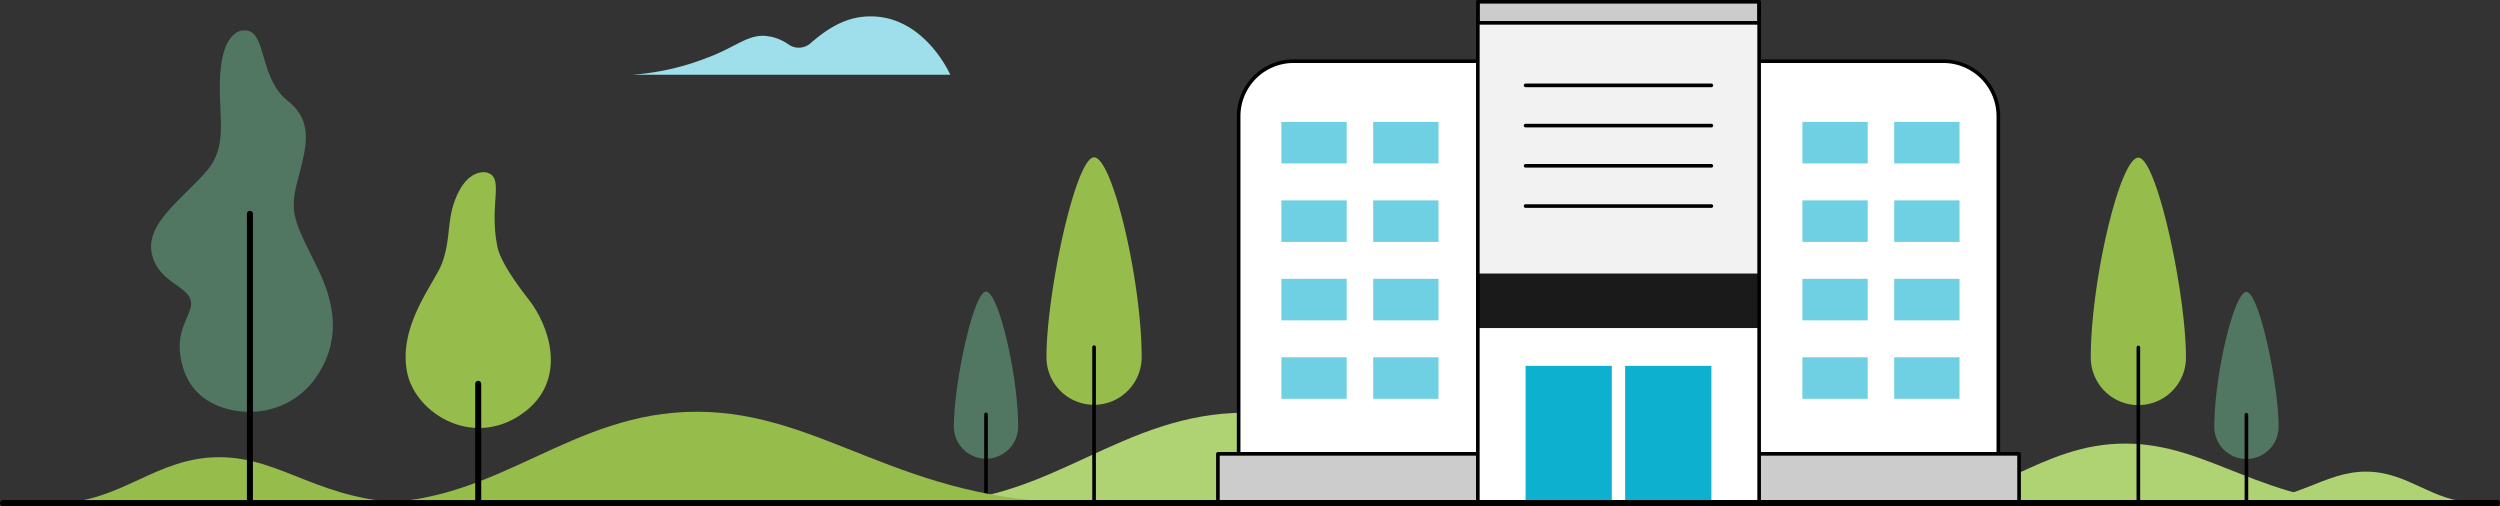 <svg xmlns="http://www.w3.org/2000/svg" xmlns:xlink="http://www.w3.org/1999/xlink" width="414.952" height="84.013" viewBox="0 0 414.952 84.013"><rect x="0" y="0" width="414.952" height="84.013" fill="#333333" stroke="none"/><defs><clipPath id="a"><rect width="309.952" height="84.013" transform="translate(0 0)" fill="rgba(0,0,0,0)"/></clipPath><clipPath id="b"><rect width="414.766" height="78.968" fill="rgba(0,0,0,0)"/></clipPath></defs><g transform="translate(-180 -6305.667)"><g transform="translate(285 6305.667)"><g clip-path="url(#a)"><path d="M40.025,12.4H0A42.052,42.052,0,0,0,12.229,9.641c4.5-1.633,6.611-3.7,9.368-3.7a7.655,7.655,0,0,1,4.278,1.435,2.964,2.964,0,0,0,3.811-.339c3.244-2.77,6.175-4.319,9.825-4.319,8.993,0,13.219,9.69,13.219,9.69Z" fill="#9edfeb"/><path d="M211.609,83.8c14.022,0,21.945-10.175,36.121-10.175S270.594,83.8,290.865,83.8" fill="#afd372"/><path d="M49.041,83.361C69.523,83.361,81.1,68.5,101.8,68.5s33.4,14.863,63.006,14.863" fill="#afd372"/><path d="M11.463,83.361c7,0,10.954-5.079,18.029-5.079s11.412,5.079,21.53,5.079" fill="#afd372"/><path d="M305.731,83.361c-7,0-10.954-5.079-18.029-5.079s-11.412,5.079-21.53,5.079" fill="#afd372"/><path d="M68.694,59.286c0-10.668,4.842-33.174,7.9-33.174s7.9,20.538,7.9,33.174a7.9,7.9,0,0,1-15.805,0" fill="#96bc4b"/><line y2="25.318" transform="translate(76.596 57.62)" fill="none" stroke="#000" stroke-linecap="round" stroke-linejoin="round" stroke-width="0.6"/><path d="M53.325,70.8c0-7.2,3.268-22.393,5.334-22.393S63.993,62.268,63.993,70.8a5.334,5.334,0,1,1-10.668,0" fill="#517763"/><line y2="14.379" transform="translate(58.659 68.783)" fill="none" stroke="#000" stroke-linecap="round" stroke-linejoin="round" stroke-width="0.6"/><path d="M257.828,59.336c0-10.668-4.842-33.174-7.9-33.174s-7.9,20.538-7.9,33.174a7.9,7.9,0,0,0,15.805,0" fill="#96bc4b"/><line y2="25.318" transform="translate(249.926 57.67)" fill="none" stroke="#000" stroke-linecap="round" stroke-linejoin="round" stroke-width="0.6"/><path d="M273.2,70.847c0-7.2-3.268-22.393-5.334-22.393s-5.334,13.864-5.334,22.393a5.334,5.334,0,1,0,10.668,0" fill="#517763"/><line y2="14.379" transform="translate(267.863 68.833)" fill="none" stroke="#000" stroke-linecap="round" stroke-linejoin="round" stroke-width="0.6"/><path d="M226.685,83.363H100.591V19.29a9.136,9.136,0,0,1,9.136-9.136H217.549a9.136,9.136,0,0,1,9.136,9.136Z" fill="#fff"/><path d="M226.685,83.363H100.591V19.29a9.136,9.136,0,0,1,9.136-9.136H217.549a9.136,9.136,0,0,1,9.136,9.136Z" fill="rgba(0,0,0,0)" stroke="#000" stroke-linecap="round" stroke-linejoin="round" stroke-width="0.6"/><rect width="132.978" height="8.034" transform="translate(97.149 75.329)" fill="#ccc"/><rect width="132.978" height="8.034" transform="translate(97.149 75.329)" fill="rgba(0,0,0,0)" stroke="#000" stroke-linecap="round" stroke-linejoin="round" stroke-width="0.6"/><rect width="10.838" height="6.893" transform="translate(107.687 20.236)" fill="#6ed0e2"/><rect width="10.838" height="6.893" transform="translate(107.687 33.259)" fill="#6ed0e2"/><rect width="10.838" height="6.893" transform="translate(107.687 46.281)" fill="#6ed0e2"/><rect width="10.838" height="6.893" transform="translate(107.687 59.303)" fill="#6ed0e2"/><rect width="10.838" height="6.893" transform="translate(122.926 20.236)" fill="#6ed0e2"/><rect width="10.838" height="6.893" transform="translate(122.926 33.259)" fill="#6ed0e2"/><rect width="10.838" height="6.893" transform="translate(122.926 46.281)" fill="#6ed0e2"/><rect width="10.838" height="6.893" transform="translate(122.926 59.303)" fill="#6ed0e2"/><rect width="10.838" height="6.893" transform="translate(194.164 20.236)" fill="#6ed0e2"/><rect width="10.838" height="6.893" transform="translate(194.164 33.259)" fill="#6ed0e2"/><rect width="10.838" height="6.893" transform="translate(194.164 46.281)" fill="#6ed0e2"/><rect width="10.838" height="6.893" transform="translate(194.164 59.303)" fill="#6ed0e2"/><rect width="10.838" height="6.893" transform="translate(209.402 20.236)" fill="#6ed0e2"/><rect width="10.838" height="6.893" transform="translate(209.402 33.259)" fill="#6ed0e2"/><rect width="10.838" height="6.893" transform="translate(209.402 46.281)" fill="#6ed0e2"/><rect width="10.838" height="6.893" transform="translate(209.402 59.303)" fill="#6ed0e2"/><rect width="46.693" height="82.901" transform="translate(140.291 0.462)" fill="#fff"/><rect width="46.693" height="45.733" transform="translate(140.291 0.3)" fill="#f2f2f2"/><rect width="46.693" height="3.491" transform="translate(140.291 0.3)" fill="#ccc"/><rect width="46.693" height="3.491" transform="translate(140.291 0.3)" fill="rgba(0,0,0,0)" stroke="#000" stroke-linecap="round" stroke-linejoin="round" stroke-width="0.6"/><rect width="46.693" height="9.048" transform="translate(140.291 45.4)" fill="#1a1a1a"/><rect width="14.31" height="22.637" transform="translate(148.22 60.726)" fill="#0db0ce"/><rect width="14.31" height="22.637" transform="translate(164.746 60.726)" fill="#0db0ce"/><line x1="30.837" transform="translate(148.219 34.2)" fill="none" stroke="#000" stroke-linecap="round" stroke-linejoin="round" stroke-width="0.6"/><path d="M186.984.462v82.9H140.291V.462" fill="rgba(0,0,0,0)" stroke="#000" stroke-linecap="round" stroke-linejoin="round" stroke-width="0.6"/><line x1="30.837" transform="translate(148.219 27.523)" fill="none" stroke="#000" stroke-linecap="round" stroke-linejoin="round" stroke-width="0.6"/><line x1="30.837" transform="translate(148.219 20.845)" fill="none" stroke="#000" stroke-linecap="round" stroke-linejoin="round" stroke-width="0.6"/><line x1="30.837" transform="translate(148.219 14.168)" fill="none" stroke="#000" stroke-linecap="round" stroke-linejoin="round" stroke-width="0.6"/><path d="M309.452,83.513H8.1" fill="rgba(0,0,0,0)" stroke="#000" stroke-linecap="round" stroke-linejoin="round" stroke-width="1"/></g></g><g transform="translate(139 6236.838)"><g transform="translate(41 73.874)" clip-path="url(#b)"><path d="M60.9,77.152c20.784,0,32.529-15.083,53.541-15.083s33.891,15.083,63.938,15.083" transform="translate(1.205 1.229)" fill="#96bc4b"/><path d="M9.427,77.005c10.393,0,16.265-7.541,26.771-7.541s16.945,7.541,31.969,7.541" transform="translate(0.187 1.375)" fill="#96bc4b"/><path d="M40.16.008S36.682-.53,36.094,6.955c-.546,6.947,1.567,11.962-2.352,16.47s-10.016,8.59-9.051,13.514C25.807,42.627,32.6,42.4,31,46.529c-1,2.565-2.45,4.819-1.127,9.374,2.238,7.71,10.924,7.4,10.924,7.4a13.276,13.276,0,0,0,10.974-5.438c3.262-4.565,4.409-10.221.587-18.117S47.39,30.573,48.939,24.8c1.6-5.959,2.5-9.786-1.725-13.162C42.463,7.846,43.786-.04,40.16.008" transform="translate(0.487 0)" fill="#517763"/><line y2="48.008" transform="translate(41.48 30.45)" fill="none" stroke="#000" stroke-linecap="round" stroke-linejoin="round" stroke-width="1"/><path d="M79.4,23.114s-3.217-.787-5.225,4.691c-1.338,3.649-.645,6.494-2.148,10.475-1.191,3.154-7.286,10.229-5.77,17.983,1.376,7.028,11.432,13.039,19.766,6.41,6.771-5.388,3.884-14.067.409-18.487-2.009-2.556-4.7-6.309-5.188-8.758C79.791,28.2,82.567,23.871,79.4,23.114" transform="translate(1.307 0.457)" fill="#96bc4b"/><line y2="19.791" transform="translate(79.374 58.667)" fill="none" stroke="#000" stroke-linecap="round" stroke-linejoin="round" stroke-width="1"/><line x2="466.746" transform="translate(0.51 78.458)" fill="none" stroke="#000" stroke-linecap="round" stroke-linejoin="round" stroke-width="1"/></g></g></g></svg>